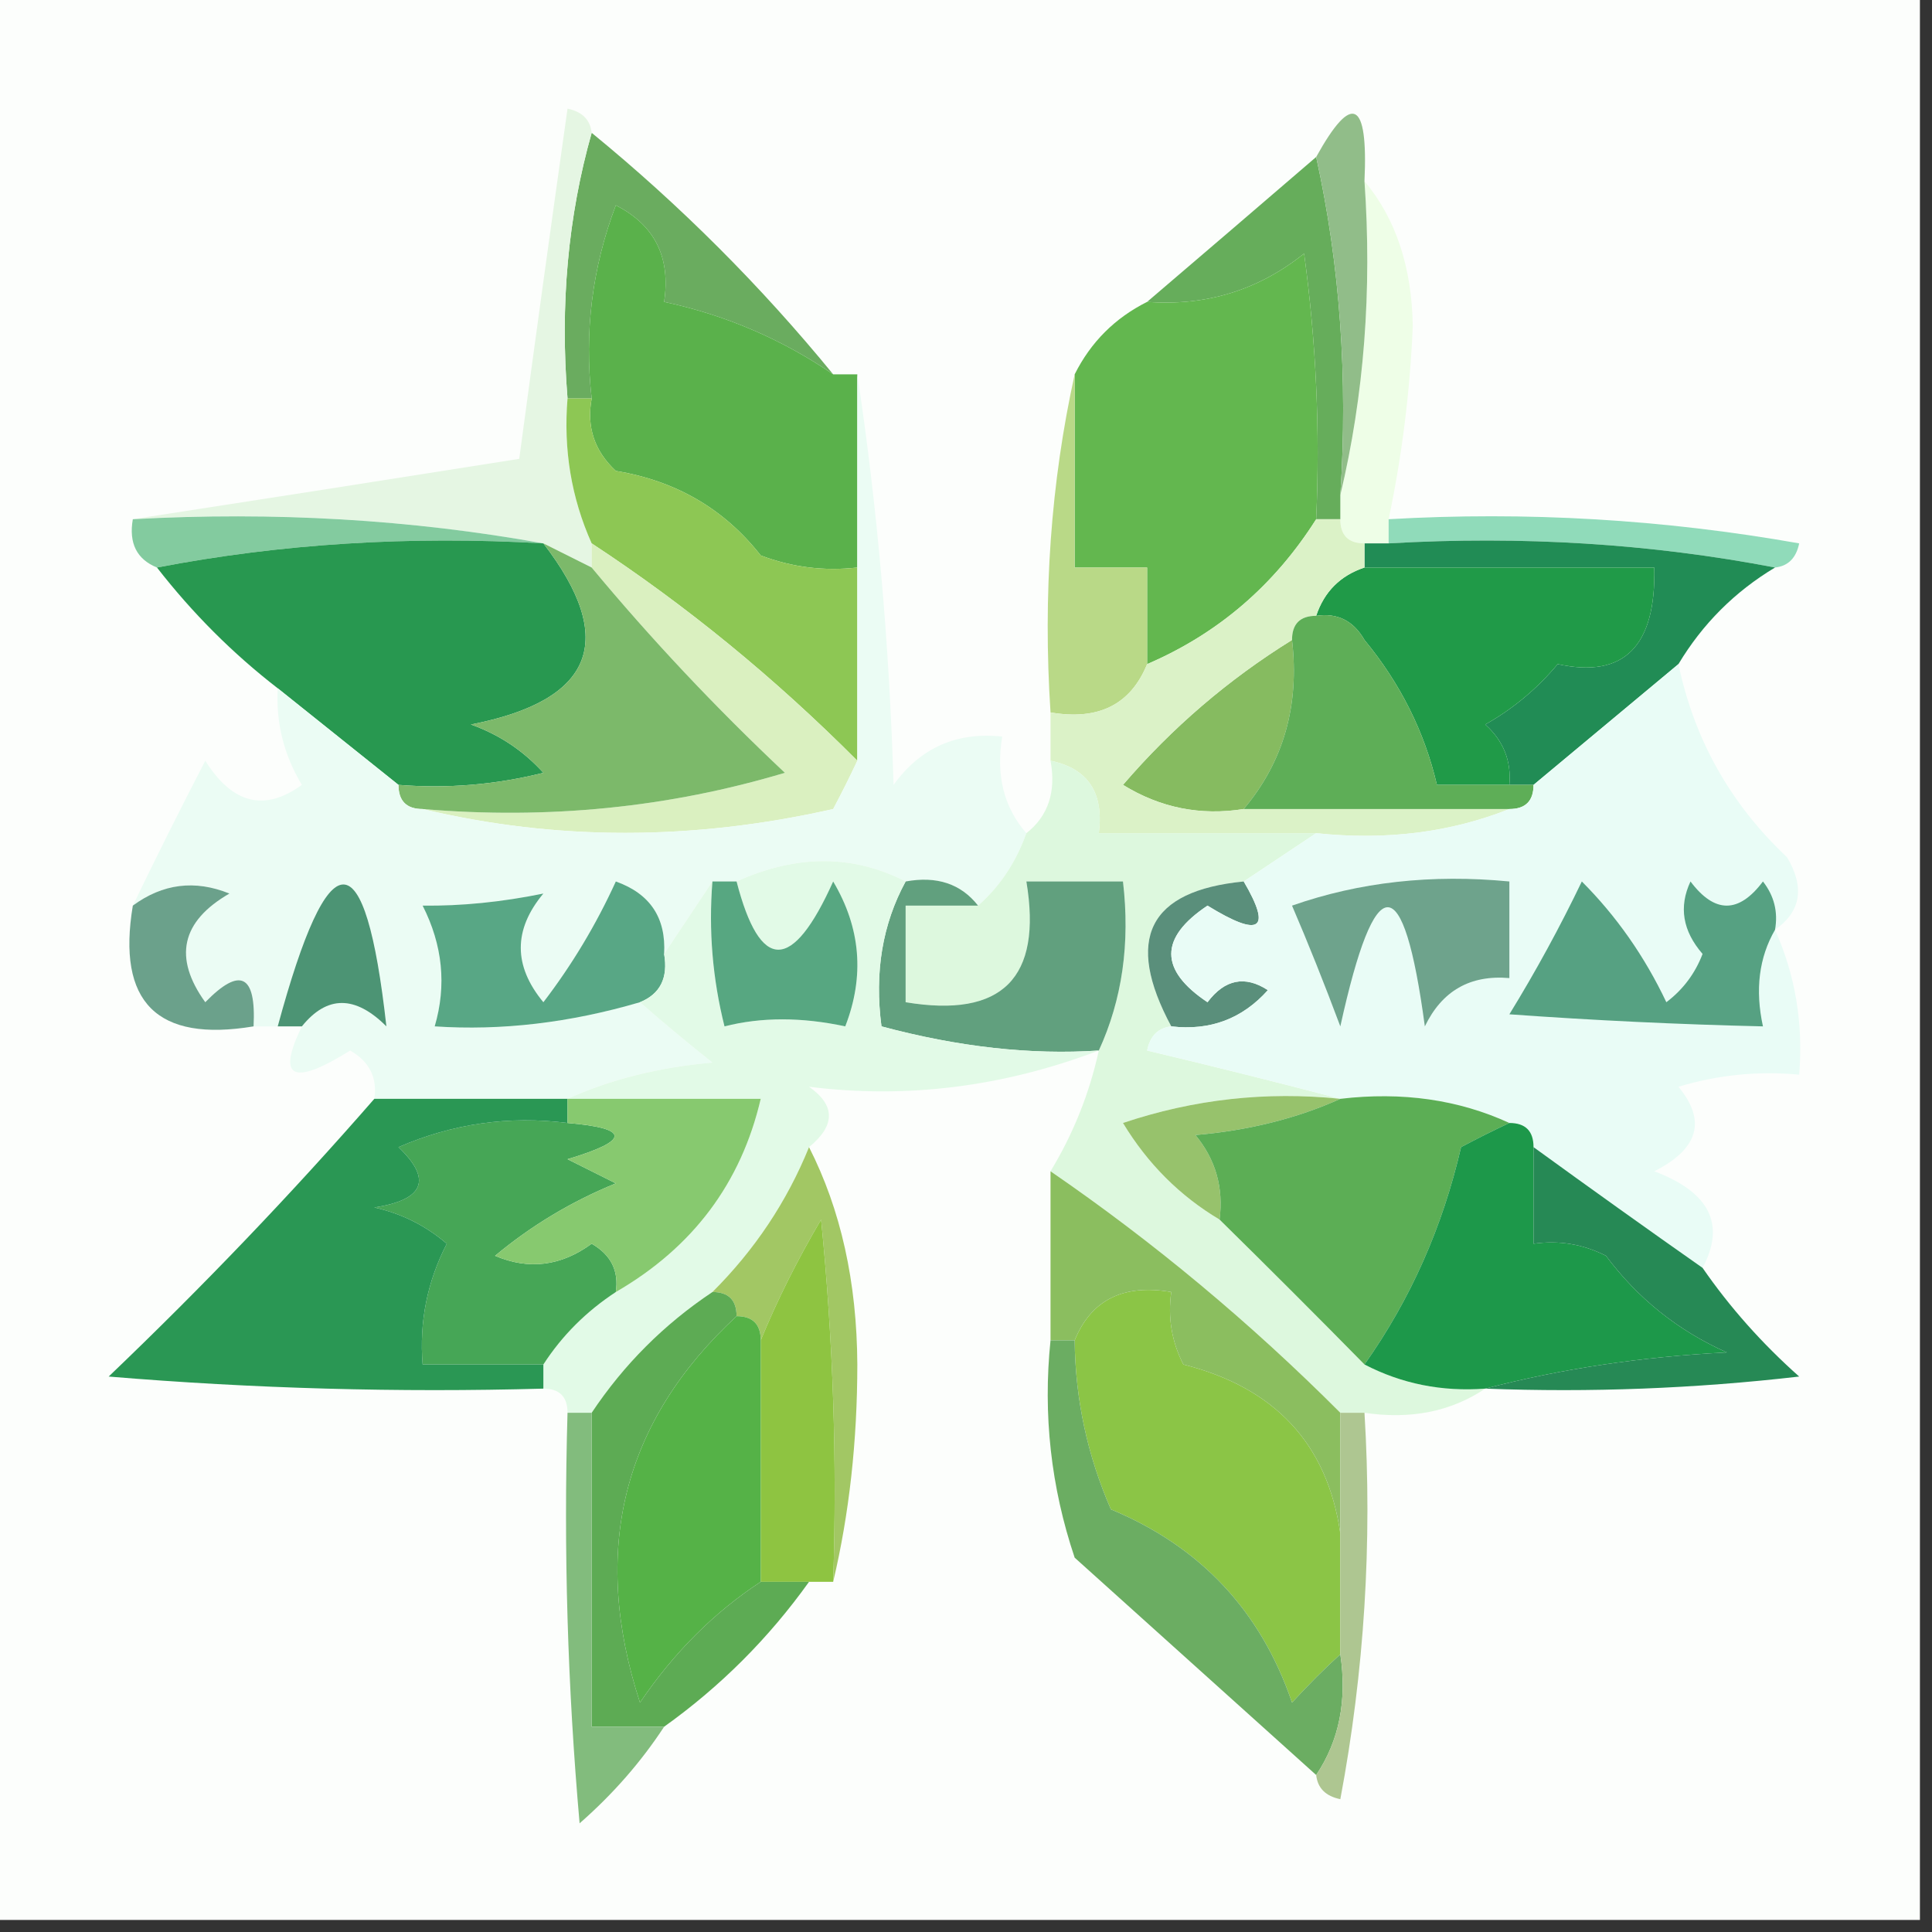 <?xml version="1.0" encoding="UTF-8"?>
<!DOCTYPE svg PUBLIC "-//W3C//DTD SVG 1.1//EN" "http://www.w3.org/Graphics/SVG/1.1/DTD/svg11.dtd">
<svg xmlns="http://www.w3.org/2000/svg" version="1.1" width="80px" height="80px" style="shape-rendering:geometricPrecision; text-rendering:geometricPrecision; image-rendering:optimizeQuality; fill-rule:evenodd; clip-rule:evenodd" xmlns:xlink="http://www.w3.org/1999/xlink">
<rect width="100%" height="100%" fill="#333333" stroke="none"/>
<g><path style="opacity:1" fill="#fcfefc" d="M -0.5,-0.5 C 26.167,-0.5 52.833,-0.5 79.5,-0.5C 79.5,26.167 79.5,52.833 79.5,79.5C 52.833,79.5 26.167,79.5 -0.5,79.5C -0.5,52.833 -0.5,26.167 -0.5,-0.5 Z"/></g>
<g><path style="opacity:1" fill="#6aac5f" d="M 24.5,5.5 C 28.167,8.5 31.5,11.833 34.5,15.5C 32.372,14.043 30.038,13.043 27.5,12.5C 27.778,10.654 27.111,9.32 25.5,8.5C 24.52,11.086 24.187,13.753 24.5,16.5C 24.167,16.5 23.833,16.5 23.5,16.5C 23.185,12.629 23.518,8.962 24.5,5.5 Z"/></g>
<g><path style="opacity:1" fill="#eefee7" d="M 56.5,7.5 C 57.794,9.048 58.461,11.048 58.5,13.5C 58.386,16.218 58.052,18.884 57.5,21.5C 57.5,21.833 57.5,22.167 57.5,22.5C 57.167,22.5 56.833,22.5 56.5,22.5C 55.833,22.5 55.5,22.167 55.5,21.5C 55.5,21.167 55.5,20.833 55.5,20.5C 56.485,16.366 56.818,12.032 56.5,7.5 Z"/></g>
<g><path style="opacity:1" fill="#66ad5b" d="M 54.5,6.5 C 55.486,10.97 55.819,15.637 55.5,20.5C 55.5,20.833 55.5,21.167 55.5,21.5C 55.167,21.5 54.833,21.5 54.5,21.5C 54.665,17.818 54.499,14.152 54,10.5C 52.103,12.016 49.936,12.683 47.5,12.5C 49.808,10.529 52.142,8.529 54.5,6.5 Z"/></g>
<g><path style="opacity:1" fill="#5ab14b" d="M 34.5,15.5 C 34.833,15.5 35.167,15.5 35.5,15.5C 35.5,18.167 35.5,20.833 35.5,23.5C 34.127,23.657 32.793,23.49 31.5,23C 29.991,21.076 27.991,19.909 25.5,19.5C 24.614,18.675 24.281,17.675 24.5,16.5C 24.187,13.753 24.52,11.086 25.5,8.5C 27.111,9.32 27.778,10.654 27.5,12.5C 30.038,13.043 32.372,14.043 34.5,15.5 Z"/></g>
<g><path style="opacity:1" fill="#91bd89" d="M 56.5,7.5 C 56.818,12.032 56.485,16.366 55.5,20.5C 55.819,15.637 55.486,10.97 54.5,6.5C 55.988,3.814 56.655,4.147 56.5,7.5 Z"/></g>
<g><path style="opacity:1" fill="#63b74f" d="M 54.5,21.5 C 52.761,24.243 50.427,26.243 47.5,27.5C 47.5,26.167 47.5,24.833 47.5,23.5C 46.5,23.5 45.5,23.5 44.5,23.5C 44.5,20.833 44.5,18.167 44.5,15.5C 45.167,14.167 46.167,13.167 47.5,12.5C 49.936,12.683 52.103,12.016 54,10.5C 54.499,14.152 54.665,17.818 54.5,21.5 Z"/></g>
<g><path style="opacity:1" fill="#e5f6e3" d="M 24.5,5.5 C 23.518,8.962 23.185,12.629 23.5,16.5C 23.325,18.621 23.659,20.621 24.5,22.5C 24.5,22.833 24.5,23.167 24.5,23.5C 23.833,23.167 23.167,22.833 22.5,22.5C 17.025,21.511 11.358,21.178 5.5,21.5C 10.694,20.7 16.028,19.867 21.5,19C 22.143,14.216 22.809,9.383 23.5,4.5C 24.107,4.624 24.44,4.957 24.5,5.5 Z"/></g>
<g><path style="opacity:1" fill="#83cb9f" d="M 5.5,21.5 C 11.358,21.178 17.025,21.511 22.5,22.5C 16.974,22.179 11.64,22.512 6.5,23.5C 5.662,23.158 5.328,22.492 5.5,21.5 Z"/></g>
<g><path style="opacity:1" fill="#90dbba" d="M 57.5,22.5 C 57.5,22.167 57.5,21.833 57.5,21.5C 63.206,21.171 68.872,21.505 74.5,22.5C 74.376,23.107 74.043,23.44 73.5,23.5C 68.359,22.512 63.026,22.179 57.5,22.5 Z"/></g>
<g><path style="opacity:1" fill="#8dc754" d="M 23.5,16.5 C 23.833,16.5 24.167,16.5 24.5,16.5C 24.281,17.675 24.614,18.675 25.5,19.5C 27.991,19.909 29.991,21.076 31.5,23C 32.793,23.49 34.127,23.657 35.5,23.5C 35.5,26.167 35.5,28.833 35.5,31.5C 32.08,28.068 28.413,25.068 24.5,22.5C 23.659,20.621 23.325,18.621 23.5,16.5 Z"/></g>
<g><path style="opacity:1" fill="#218c55" d="M 56.5,23.5 C 56.5,23.167 56.5,22.833 56.5,22.5C 56.833,22.5 57.167,22.5 57.5,22.5C 63.026,22.179 68.359,22.512 73.5,23.5C 71.833,24.5 70.5,25.833 69.5,27.5C 67.5,29.167 65.5,30.833 63.5,32.5C 63.167,32.5 62.833,32.5 62.5,32.5C 62.586,31.504 62.252,30.671 61.5,30C 62.646,29.355 63.646,28.522 64.5,27.5C 67.243,28.101 68.576,26.767 68.5,23.5C 64.5,23.5 60.5,23.5 56.5,23.5 Z"/></g>
<g><path style="opacity:1" fill="#289850" d="M 22.5,22.5 C 25.586,26.505 24.586,29.005 19.5,30C 20.672,30.419 21.672,31.085 22.5,32C 20.527,32.495 18.527,32.662 16.5,32.5C 14.833,31.167 13.167,29.833 11.5,28.5C 9.64,27.061 7.973,25.395 6.5,23.5C 11.64,22.512 16.974,22.179 22.5,22.5 Z"/></g>
<g><path style="opacity:1" fill="#daf0c0" d="M 24.5,22.5 C 28.413,25.068 32.08,28.068 35.5,31.5C 35.196,32.15 34.863,32.816 34.5,33.5C 28.68,34.816 23.013,34.816 17.5,33.5C 22.691,33.941 27.691,33.441 32.5,32C 29.629,29.297 26.962,26.464 24.5,23.5C 24.5,23.167 24.5,22.833 24.5,22.5 Z"/></g>
<g><path style="opacity:1" fill="#209a48" d="M 56.5,23.5 C 60.5,23.5 64.5,23.5 68.5,23.5C 68.576,26.767 67.243,28.101 64.5,27.5C 63.646,28.522 62.646,29.355 61.5,30C 62.252,30.671 62.586,31.504 62.5,32.5C 61.5,32.5 60.5,32.5 59.5,32.5C 58.986,30.302 57.986,28.302 56.5,26.5C 56.043,25.703 55.376,25.369 54.5,25.5C 54.833,24.5 55.5,23.833 56.5,23.5 Z"/></g>
<g><path style="opacity:1" fill="#7cb96a" d="M 22.5,22.5 C 23.167,22.833 23.833,23.167 24.5,23.5C 26.962,26.464 29.629,29.297 32.5,32C 27.691,33.441 22.691,33.941 17.5,33.5C 16.833,33.5 16.5,33.167 16.5,32.5C 18.527,32.662 20.527,32.495 22.5,32C 21.672,31.085 20.672,30.419 19.5,30C 24.586,29.005 25.586,26.505 22.5,22.5 Z"/></g>
<g><path style="opacity:1" fill="#b9d987" d="M 44.5,15.5 C 44.5,18.167 44.5,20.833 44.5,23.5C 45.5,23.5 46.5,23.5 47.5,23.5C 47.5,24.833 47.5,26.167 47.5,27.5C 46.817,29.177 45.483,29.843 43.5,29.5C 43.181,24.637 43.514,19.97 44.5,15.5 Z"/></g>
<g><path style="opacity:1" fill="#86bb60" d="M 53.5,26.5 C 53.815,29.211 53.148,31.544 51.5,33.5C 49.712,33.785 48.045,33.452 46.5,32.5C 48.533,30.132 50.867,28.132 53.5,26.5 Z"/></g>
<g><path style="opacity:1" fill="#dbf2c7" d="M 54.5,21.5 C 54.833,21.5 55.167,21.5 55.5,21.5C 55.5,22.167 55.833,22.5 56.5,22.5C 56.5,22.833 56.5,23.167 56.5,23.5C 55.5,23.833 54.833,24.5 54.5,25.5C 53.833,25.5 53.5,25.833 53.5,26.5C 50.867,28.132 48.533,30.132 46.5,32.5C 48.045,33.452 49.712,33.785 51.5,33.5C 55.167,33.5 58.833,33.5 62.5,33.5C 60.052,34.473 57.385,34.806 54.5,34.5C 51.5,34.5 48.5,34.5 45.5,34.5C 45.715,32.821 45.048,31.821 43.5,31.5C 43.5,30.833 43.5,30.167 43.5,29.5C 45.483,29.843 46.817,29.177 47.5,27.5C 50.427,26.243 52.761,24.243 54.5,21.5 Z"/></g>
<g><path style="opacity:1" fill="#5eae57" d="M 54.5,25.5 C 55.376,25.369 56.043,25.703 56.5,26.5C 57.986,28.302 58.986,30.302 59.5,32.5C 60.5,32.5 61.5,32.5 62.5,32.5C 62.833,32.5 63.167,32.5 63.5,32.5C 63.5,33.167 63.167,33.5 62.5,33.5C 58.833,33.5 55.167,33.5 51.5,33.5C 53.148,31.544 53.815,29.211 53.5,26.5C 53.5,25.833 53.833,25.5 54.5,25.5 Z"/></g>
<g><path style="opacity:1" fill="#ebfcf4" d="M 35.5,15.5 C 36.327,20.985 36.827,26.652 37,32.5C 38.11,30.963 39.61,30.297 41.5,30.5C 41.232,32.099 41.566,33.432 42.5,34.5C 42.068,35.709 41.401,36.709 40.5,37.5C 39.791,36.596 38.791,36.263 37.5,36.5C 35.312,35.377 32.979,35.377 30.5,36.5C 30.167,36.5 29.833,36.5 29.5,36.5C 28.833,37.5 28.167,38.5 27.5,39.5C 27.585,38.005 26.919,37.005 25.5,36.5C 24.684,38.287 23.684,39.954 22.5,41.5C 21.253,39.994 21.253,38.494 22.5,37C 20.772,37.353 19.105,37.519 17.5,37.5C 18.33,39.135 18.497,40.802 18,42.5C 20.762,42.685 23.595,42.352 26.5,41.5C 27.429,42.315 28.429,43.148 29.5,44C 27.292,44.191 25.292,44.691 23.5,45.5C 20.833,45.5 18.167,45.5 15.5,45.5C 15.631,44.624 15.297,43.957 14.5,43.5C 12.114,44.988 11.448,44.655 12.5,42.5C 13.542,41.209 14.708,41.209 16,42.5C 15.124,34.665 13.624,34.665 11.5,42.5C 11.167,42.5 10.833,42.5 10.5,42.5C 10.611,40.352 9.944,40.019 8.5,41.5C 7.17,39.653 7.503,38.153 9.5,37C 8.072,36.421 6.738,36.588 5.5,37.5C 6.451,35.528 7.451,33.528 8.5,31.5C 9.623,33.289 10.956,33.622 12.5,32.5C 11.754,31.264 11.421,29.93 11.5,28.5C 13.167,29.833 14.833,31.167 16.5,32.5C 16.5,33.167 16.833,33.5 17.5,33.5C 23.013,34.816 28.68,34.816 34.5,33.5C 34.863,32.816 35.196,32.15 35.5,31.5C 35.5,28.833 35.5,26.167 35.5,23.5C 35.5,20.833 35.5,18.167 35.5,15.5 Z"/></g>
<g><path style="opacity:1" fill="#ddf8de" d="M 43.5,31.5 C 45.048,31.821 45.715,32.821 45.5,34.5C 48.5,34.5 51.5,34.5 54.5,34.5C 53.5,35.167 52.5,35.833 51.5,36.5C 47.556,36.884 46.556,38.884 48.5,42.5C 47.957,42.56 47.624,42.893 47.5,43.5C 50.306,44.168 52.972,44.834 55.5,45.5C 52.428,45.183 49.428,45.516 46.5,46.5C 47.521,48.188 48.855,49.521 50.5,50.5C 52.543,52.509 54.543,54.509 56.5,56.5C 58.042,57.301 59.709,57.634 61.5,57.5C 60.081,58.451 58.415,58.785 56.5,58.5C 56.167,58.5 55.833,58.5 55.5,58.5C 51.773,54.767 47.773,51.434 43.5,48.5C 44.441,46.95 45.108,45.284 45.5,43.5C 46.468,41.393 46.802,39.059 46.5,36.5C 45.167,36.5 43.833,36.5 42.5,36.5C 43.167,40.5 41.5,42.167 37.5,41.5C 37.5,40.167 37.5,38.833 37.5,37.5C 38.5,37.5 39.5,37.5 40.5,37.5C 41.401,36.709 42.068,35.709 42.5,34.5C 43.404,33.791 43.737,32.791 43.5,31.5 Z"/></g>
<g><path style="opacity:1" fill="#6ba18b" d="M 10.5,42.5 C 6.5,43.167 4.833,41.5 5.5,37.5C 6.738,36.588 8.072,36.421 9.5,37C 7.503,38.153 7.17,39.653 8.5,41.5C 9.944,40.019 10.611,40.352 10.5,42.5 Z"/></g>
<g><path style="opacity:1" fill="#5a8f7b" d="M 51.5,36.5 C 52.678,38.507 52.178,38.84 50,37.5C 48,38.833 48,40.167 50,41.5C 50.718,40.549 51.551,40.383 52.5,41C 51.437,42.188 50.103,42.688 48.5,42.5C 46.556,38.884 47.556,36.884 51.5,36.5 Z"/></g>
<g><path style="opacity:1" fill="#4c9474" d="M 12.5,42.5 C 12.167,42.5 11.833,42.5 11.5,42.5C 13.624,34.665 15.124,34.665 16,42.5C 14.708,41.209 13.542,41.209 12.5,42.5 Z"/></g>
<g><path style="opacity:1" fill="#58a785" d="M 27.5,39.5 C 27.672,40.492 27.338,41.158 26.5,41.5C 23.595,42.352 20.762,42.685 18,42.5C 18.497,40.802 18.33,39.135 17.5,37.5C 19.105,37.519 20.772,37.353 22.5,37C 21.253,38.494 21.253,39.994 22.5,41.5C 23.684,39.954 24.684,38.287 25.5,36.5C 26.919,37.005 27.585,38.005 27.5,39.5 Z"/></g>
<g><path style="opacity:1" fill="#61a07e" d="M 37.5,36.5 C 38.791,36.263 39.791,36.596 40.5,37.5C 39.5,37.5 38.5,37.5 37.5,37.5C 37.5,38.833 37.5,40.167 37.5,41.5C 41.5,42.167 43.167,40.5 42.5,36.5C 43.833,36.5 45.167,36.5 46.5,36.5C 46.802,39.059 46.468,41.393 45.5,43.5C 42.688,43.688 39.688,43.355 36.5,42.5C 36.205,40.265 36.539,38.265 37.5,36.5 Z"/></g>
<g><path style="opacity:1" fill="#e9fcf6" d="M 69.5,27.5 C 70.156,30.628 71.656,33.294 74,35.5C 74.74,36.749 74.573,37.749 73.5,38.5C 74.341,40.379 74.675,42.379 74.5,44.5C 72.801,44.34 71.134,44.507 69.5,45C 70.668,46.406 70.335,47.572 68.5,48.5C 70.796,49.368 71.463,50.702 70.5,52.5C 68.208,50.891 65.875,49.224 63.5,47.5C 63.5,46.833 63.167,46.5 62.5,46.5C 60.393,45.532 58.059,45.198 55.5,45.5C 52.972,44.834 50.306,44.168 47.5,43.5C 47.624,42.893 47.957,42.56 48.5,42.5C 50.103,42.688 51.437,42.188 52.5,41C 51.551,40.383 50.718,40.549 50,41.5C 48,40.167 48,38.833 50,37.5C 52.178,38.84 52.678,38.507 51.5,36.5C 52.5,35.833 53.5,35.167 54.5,34.5C 57.385,34.806 60.052,34.473 62.5,33.5C 63.167,33.5 63.5,33.167 63.5,32.5C 65.5,30.833 67.5,29.167 69.5,27.5 Z"/></g>
<g><path style="opacity:1" fill="#56a182" d="M 73.5,38.5 C 72.836,39.648 72.669,40.981 73,42.5C 69.504,42.419 66.004,42.252 62.5,42C 63.594,40.22 64.594,38.386 65.5,36.5C 66.934,37.936 68.1,39.602 69,41.5C 69.692,40.975 70.192,40.308 70.5,39.5C 69.674,38.549 69.508,37.549 70,36.5C 71,37.833 72,37.833 73,36.5C 73.464,37.094 73.631,37.761 73.5,38.5 Z"/></g>
<g><path style="opacity:1" fill="#6ea38c" d="M 53.5,37.5 C 56.287,36.523 59.287,36.19 62.5,36.5C 62.5,37.833 62.5,39.167 62.5,40.5C 60.876,40.36 59.71,41.027 59,42.5C 58.115,35.922 56.948,35.922 55.5,42.5C 54.83,40.709 54.163,39.042 53.5,37.5 Z"/></g>
<g><path style="opacity:1" fill="#e2fae7" d="M 37.5,36.5 C 36.539,38.265 36.205,40.265 36.5,42.5C 39.688,43.355 42.688,43.688 45.5,43.5C 41.535,45.007 37.535,45.507 33.5,45C 34.598,45.77 34.598,46.603 33.5,47.5C 32.585,49.754 31.252,51.754 29.5,53.5C 27.5,54.833 25.833,56.5 24.5,58.5C 24.167,58.5 23.833,58.5 23.5,58.5C 23.5,57.833 23.167,57.5 22.5,57.5C 22.5,57.167 22.5,56.833 22.5,56.5C 23.272,55.306 24.272,54.306 25.5,53.5C 28.687,51.656 30.687,48.989 31.5,45.5C 28.833,45.5 26.167,45.5 23.5,45.5C 25.292,44.691 27.292,44.191 29.5,44C 28.429,43.148 27.429,42.315 26.5,41.5C 27.338,41.158 27.672,40.492 27.5,39.5C 28.167,38.5 28.833,37.5 29.5,36.5C 29.338,38.527 29.505,40.527 30,42.5C 31.525,42.112 33.192,42.112 35,42.5C 35.808,40.421 35.641,38.421 34.5,36.5C 32.808,40.265 31.475,40.265 30.5,36.5C 32.979,35.377 35.312,35.377 37.5,36.5 Z"/></g>
<g><path style="opacity:1" fill="#57a781" d="M 29.5,36.5 C 29.833,36.5 30.167,36.5 30.5,36.5C 31.475,40.265 32.808,40.265 34.5,36.5C 35.641,38.421 35.808,40.421 35,42.5C 33.192,42.112 31.525,42.112 30,42.5C 29.505,40.527 29.338,38.527 29.5,36.5 Z"/></g>
<g><path style="opacity:1" fill="#97c26c" d="M 55.5,45.5 C 53.708,46.309 51.708,46.809 49.5,47C 50.337,48.011 50.67,49.178 50.5,50.5C 48.855,49.521 47.521,48.188 46.5,46.5C 49.428,45.516 52.428,45.183 55.5,45.5 Z"/></g>
<g><path style="opacity:1" fill="#46a656" d="M 23.5,46.5 C 26.097,46.721 26.097,47.221 23.5,48C 24.167,48.333 24.833,48.667 25.5,49C 23.668,49.748 22.001,50.748 20.5,52C 21.899,52.595 23.232,52.428 24.5,51.5C 25.297,51.957 25.631,52.624 25.5,53.5C 24.272,54.306 23.272,55.306 22.5,56.5C 20.833,56.5 19.167,56.5 17.5,56.5C 17.357,54.738 17.691,53.071 18.5,51.5C 17.624,50.749 16.624,50.249 15.5,50C 17.569,49.676 17.902,48.843 16.5,47.5C 18.743,46.526 21.076,46.192 23.5,46.5 Z"/></g>
<g><path style="opacity:1" fill="#2a9754" d="M 15.5,45.5 C 18.167,45.5 20.833,45.5 23.5,45.5C 23.5,45.833 23.5,46.167 23.5,46.5C 21.076,46.192 18.743,46.526 16.5,47.5C 17.902,48.843 17.569,49.676 15.5,50C 16.624,50.249 17.624,50.749 18.5,51.5C 17.691,53.071 17.357,54.738 17.5,56.5C 19.167,56.5 20.833,56.5 22.5,56.5C 22.5,56.833 22.5,57.167 22.5,57.5C 16.491,57.666 10.491,57.499 4.5,57C 8.42,53.251 12.086,49.417 15.5,45.5 Z"/></g>
<g><path style="opacity:1" fill="#87c96f" d="M 23.5,46.5 C 23.5,46.167 23.5,45.833 23.5,45.5C 26.167,45.5 28.833,45.5 31.5,45.5C 30.687,48.989 28.687,51.656 25.5,53.5C 25.631,52.624 25.297,51.957 24.5,51.5C 23.232,52.428 21.899,52.595 20.5,52C 22.001,50.748 23.668,49.748 25.5,49C 24.833,48.667 24.167,48.333 23.5,48C 26.097,47.221 26.097,46.721 23.5,46.5 Z"/></g>
<g><path style="opacity:1" fill="#5cae55" d="M 55.5,45.5 C 58.059,45.198 60.393,45.532 62.5,46.5C 61.85,46.804 61.184,47.137 60.5,47.5C 59.734,50.814 58.401,53.814 56.5,56.5C 54.543,54.509 52.543,52.509 50.5,50.5C 50.67,49.178 50.337,48.011 49.5,47C 51.708,46.809 53.708,46.309 55.5,45.5 Z"/></g>
<g><path style="opacity:1" fill="#1d984a" d="M 62.5,46.5 C 63.167,46.5 63.5,46.833 63.5,47.5C 63.5,48.833 63.5,50.167 63.5,51.5C 64.552,51.35 65.552,51.517 66.5,52C 67.817,53.767 69.484,55.1 71.5,56C 67.975,56.179 64.641,56.679 61.5,57.5C 59.709,57.634 58.042,57.301 56.5,56.5C 58.401,53.814 59.734,50.814 60.5,47.5C 61.184,47.137 61.85,46.804 62.5,46.5 Z"/></g>
<g><path style="opacity:1" fill="#a2c764" d="M 33.5,47.5 C 34.816,50.087 35.483,53.087 35.5,56.5C 35.498,59.686 35.165,62.686 34.5,65.5C 34.666,60.489 34.499,55.489 34,50.5C 33.015,52.175 32.181,53.842 31.5,55.5C 31.5,54.833 31.167,54.5 30.5,54.5C 30.5,53.833 30.167,53.5 29.5,53.5C 31.252,51.754 32.585,49.754 33.5,47.5 Z"/></g>
<g><path style="opacity:1" fill="#8bc546" d="M 55.5,63.5 C 55.5,65.167 55.5,66.833 55.5,68.5C 54.849,69.091 54.182,69.757 53.5,70.5C 52.206,66.706 49.706,64.039 46,62.5C 45.023,60.26 44.523,57.927 44.5,55.5C 45.183,53.824 46.517,53.157 48.5,53.5C 48.35,54.552 48.517,55.552 49,56.5C 52.798,57.46 54.965,59.793 55.5,63.5 Z"/></g>
<g><path style="opacity:1" fill="#8bbe5f" d="M 43.5,48.5 C 47.773,51.434 51.773,54.767 55.5,58.5C 55.5,60.167 55.5,61.833 55.5,63.5C 54.965,59.793 52.798,57.46 49,56.5C 48.517,55.552 48.35,54.552 48.5,53.5C 46.517,53.157 45.183,53.824 44.5,55.5C 44.167,55.5 43.833,55.5 43.5,55.5C 43.5,53.167 43.5,50.833 43.5,48.5 Z"/></g>
<g><path style="opacity:1" fill="#268955" d="M 63.5,47.5 C 65.875,49.224 68.208,50.891 70.5,52.5C 71.625,54.129 72.959,55.629 74.5,57C 70.179,57.499 65.846,57.666 61.5,57.5C 64.641,56.679 67.975,56.179 71.5,56C 69.484,55.1 67.817,53.767 66.5,52C 65.552,51.517 64.552,51.35 63.5,51.5C 63.5,50.167 63.5,48.833 63.5,47.5 Z"/></g>
<g><path style="opacity:1" fill="#8ec441" d="M 34.5,65.5 C 34.167,65.5 33.833,65.5 33.5,65.5C 32.833,65.5 32.167,65.5 31.5,65.5C 31.5,62.167 31.5,58.833 31.5,55.5C 32.181,53.842 33.015,52.175 34,50.5C 34.499,55.489 34.666,60.489 34.5,65.5 Z"/></g>
<g><path style="opacity:1" fill="#6bad62" d="M 43.5,55.5 C 43.833,55.5 44.167,55.5 44.5,55.5C 44.523,57.927 45.023,60.26 46,62.5C 49.706,64.039 52.206,66.706 53.5,70.5C 54.182,69.757 54.849,69.091 55.5,68.5C 55.785,70.415 55.451,72.081 54.5,73.5C 51.187,70.522 47.853,67.522 44.5,64.5C 43.516,61.572 43.183,58.572 43.5,55.5 Z"/></g>
<g><path style="opacity:1" fill="#55b247" d="M 30.5,54.5 C 31.167,54.5 31.5,54.833 31.5,55.5C 31.5,58.833 31.5,62.167 31.5,65.5C 29.57,66.763 27.903,68.43 26.5,70.5C 24.446,64.199 25.779,58.866 30.5,54.5 Z"/></g>
<g><path style="opacity:1" fill="#5dab54" d="M 29.5,53.5 C 30.167,53.5 30.5,53.833 30.5,54.5C 25.779,58.866 24.446,64.199 26.5,70.5C 27.903,68.43 29.57,66.763 31.5,65.5C 32.167,65.5 32.833,65.5 33.5,65.5C 31.833,67.833 29.833,69.833 27.5,71.5C 26.5,71.5 25.5,71.5 24.5,71.5C 24.5,67.167 24.5,62.833 24.5,58.5C 25.833,56.5 27.5,54.833 29.5,53.5 Z"/></g>
<g><path style="opacity:1" fill="#aec691" d="M 55.5,58.5 C 55.833,58.5 56.167,58.5 56.5,58.5C 56.828,63.875 56.495,69.208 55.5,74.5C 54.893,74.376 54.56,74.043 54.5,73.5C 55.451,72.081 55.785,70.415 55.5,68.5C 55.5,66.833 55.5,65.167 55.5,63.5C 55.5,61.833 55.5,60.167 55.5,58.5 Z"/></g>
<g><path style="opacity:1" fill="#82bc7d" d="M 23.5,58.5 C 23.833,58.5 24.167,58.5 24.5,58.5C 24.5,62.833 24.5,67.167 24.5,71.5C 25.5,71.5 26.5,71.5 27.5,71.5C 26.542,72.962 25.376,74.295 24,75.5C 23.501,69.843 23.334,64.176 23.5,58.5 Z"/></g>
</svg>
